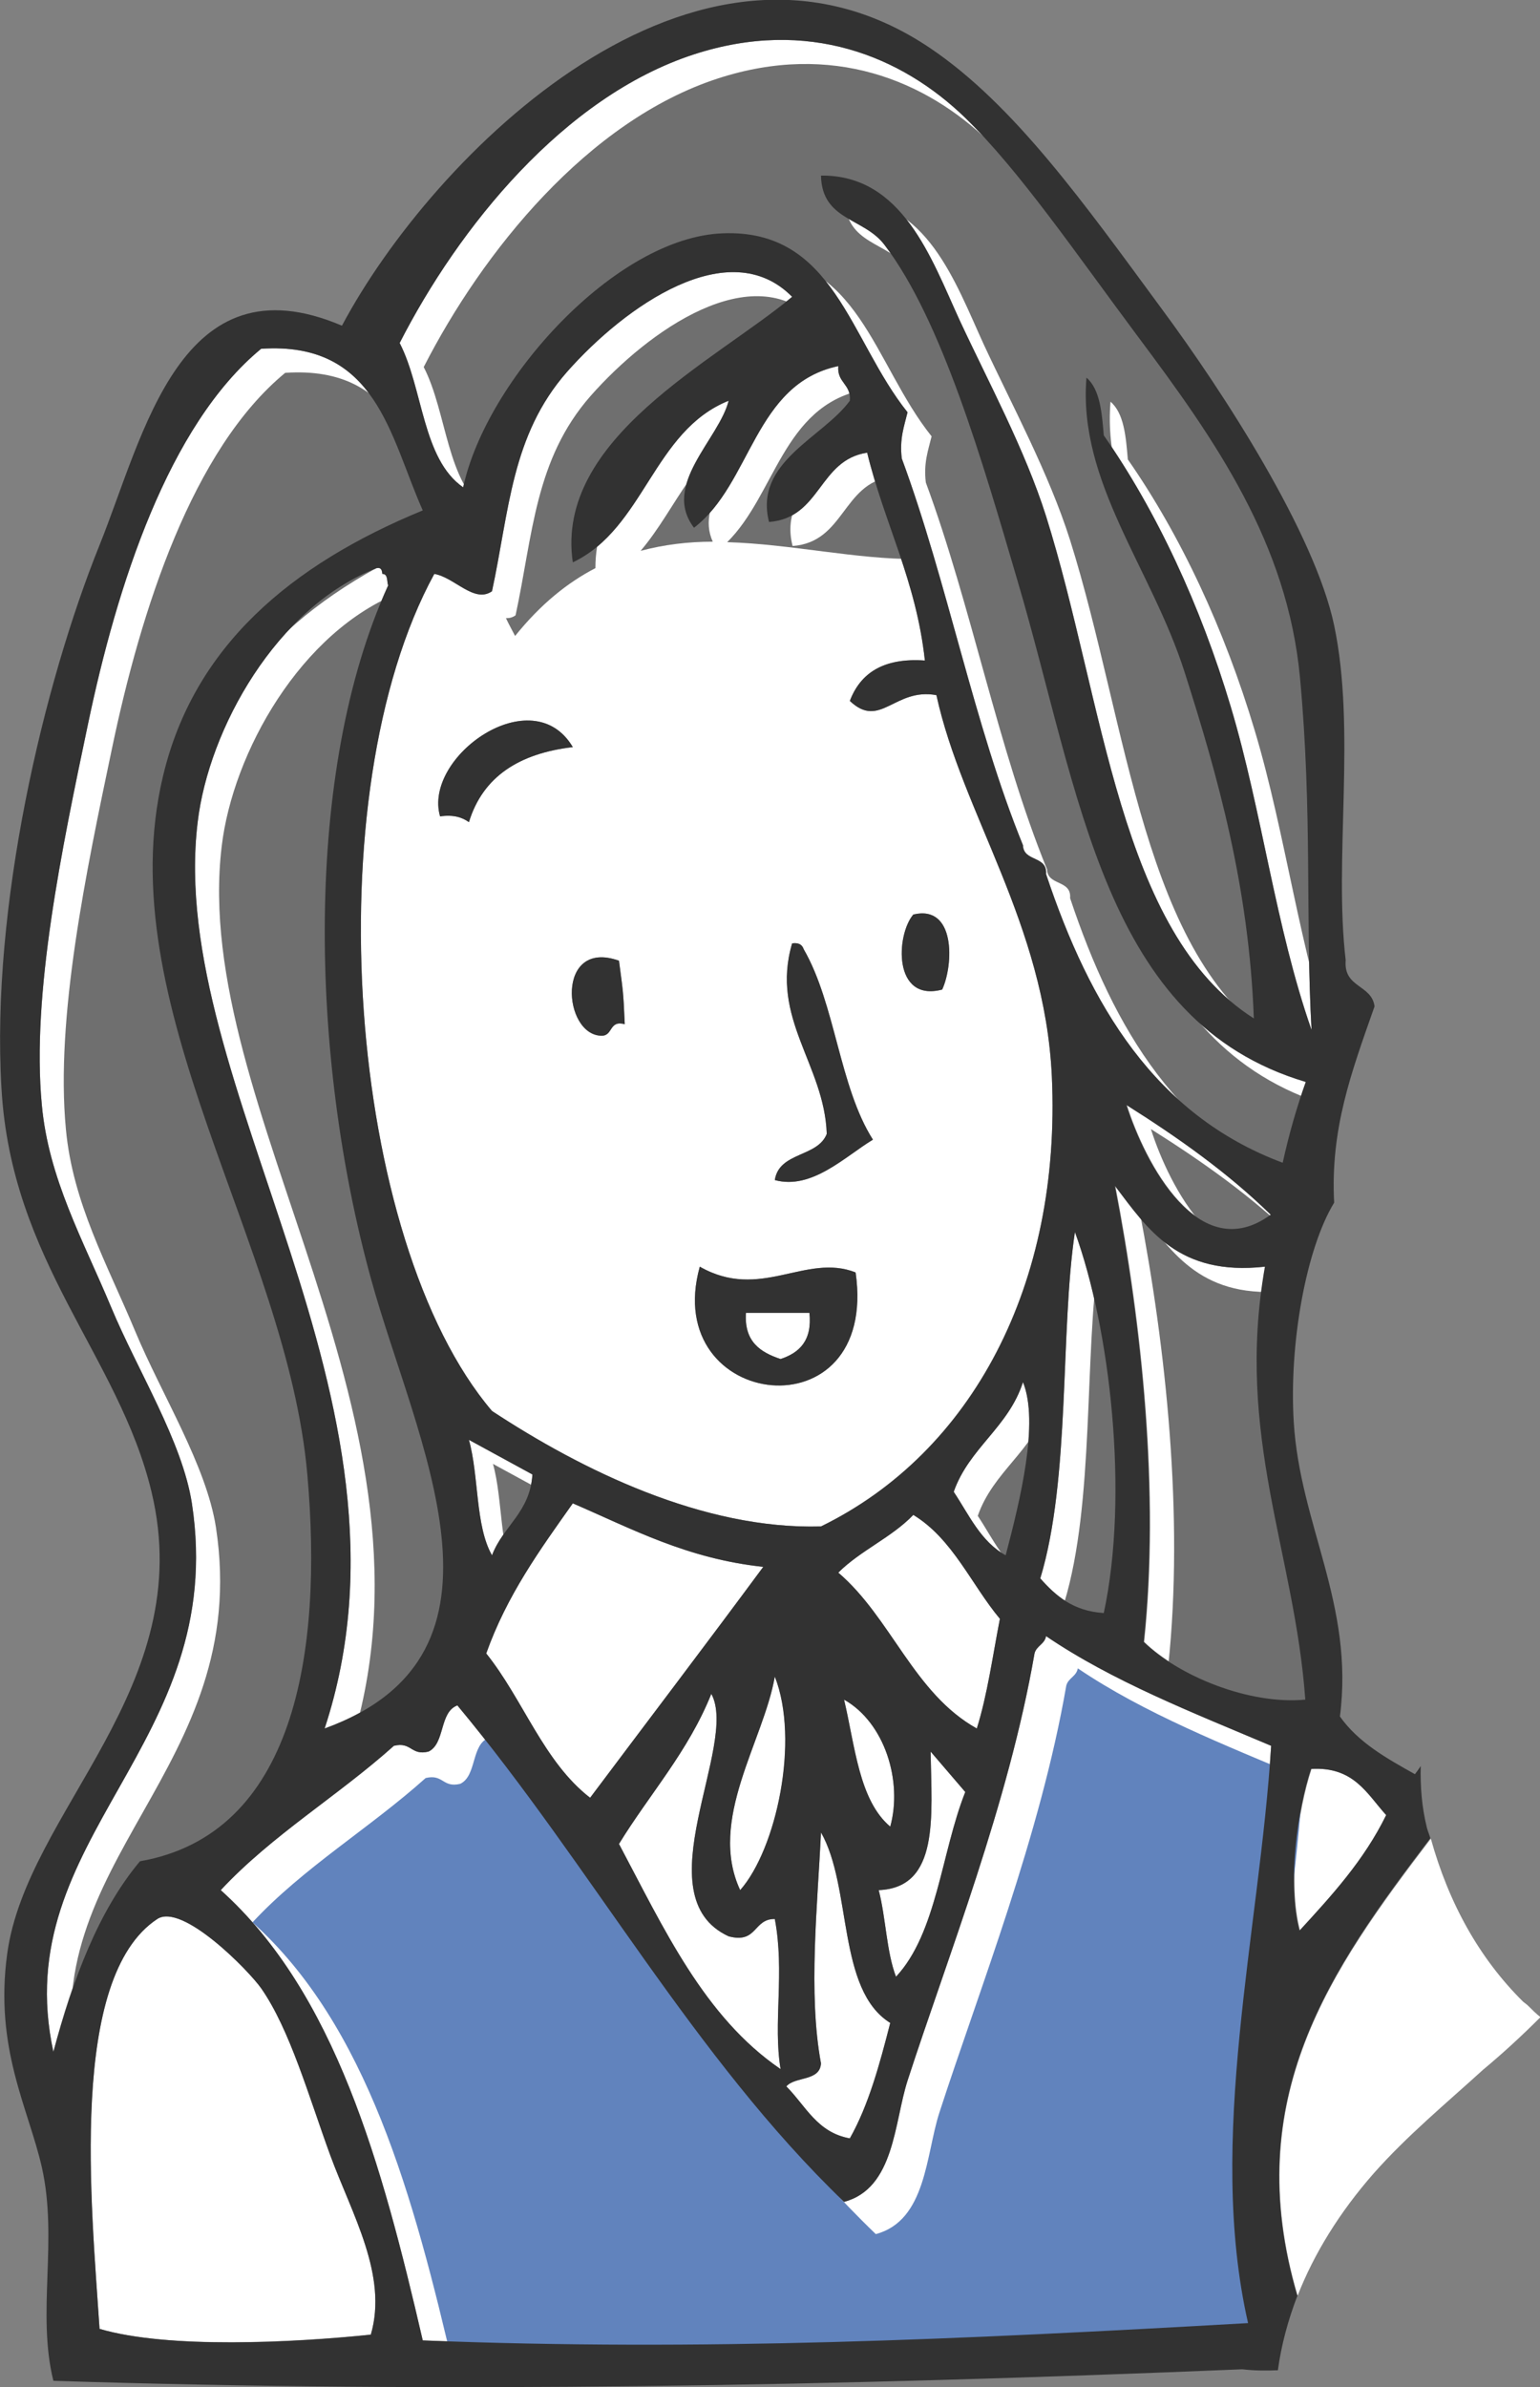 <?xml version="1.0" encoding="UTF-8"?><svg xmlns="http://www.w3.org/2000/svg" viewBox="0 0 32.02 49.62"><rect x="0" y="0" width="32.02" height="49.62" fill="#808080" stroke="none"/><defs><style>.d{fill:#fff;}.e{fill:#323232;}.f{fill:#6f6f6f;}.g{fill:#6183bd;}</style></defs><g id="a"/><g id="b"><g id="c"><g><path class="d" d="M20.79,33.65c-.6-.72-.98-1.66-1.8-2.16-.45,.47-1.1,.74-1.56,1.2,1.1,.94,1.57,2.51,2.88,3.24,.22-.7,.33-1.51,.48-2.28Z"/><path class="d" d="M20.07,37.25c-.24-.28-.48-.56-.72-.84,.02,1.34,.19,2.83-1.08,2.88,.15,.57,.16,1.28,.36,1.8,.85-.91,.94-2.58,1.44-3.84Z"/><path class="d" d="M17.55,35.33c.23,.97,.31,2.09,.96,2.64,.26-.94-.11-2.16-.96-2.64Z"/><path class="d" d="M16.23,28.25c.39-.13,.66-.38,.6-.96h-1.32c-.04,.6,.3,.82,.72,.96Z"/><path class="d" d="M21.27,28.73c-.3,.94-1.12,1.36-1.44,2.28,.32,.48,.56,1.04,1.08,1.32,.3-1.14,.7-2.76,.36-3.6Z"/><path class="d" d="M16.35,43.37c.4,.4,.64,.96,1.32,1.08,.39-.69,.62-1.54,.84-2.4-1.11-.69-.79-2.82-1.44-3.96-.07,1.5-.27,3.35,0,4.8-.02,.38-.54,.26-.72,.48Z"/><path class="d" d="M26.43,25.25c-.89-.87-1.92-1.6-3-2.28,.38,1.2,1.51,3.37,3,2.28Z"/><path class="d" d="M26.31,26.33c-1.8,.2-2.43-.77-3.12-1.68,.55,2.85,.93,6.38,.6,9.48,.73,.71,2.19,1.31,3.36,1.2-.22-3.06-1.46-5.47-.84-9Z"/><path class="d" d="M9.63,10.13c.48-2.23,3.17-5.2,5.4-5.28,2.32-.08,2.63,2.21,3.84,3.72-.07,.29-.17,.55-.12,.96,.95,2.57,1.5,5.54,2.52,8.04,.01,.35,.51,.21,.48,.6,.91,2.73,2.27,5.01,4.92,6,.13-.59,.29-1.15,.48-1.68-4.21-1.25-4.68-5.98-6-10.44-.72-2.45-1.57-5.4-2.76-6.96-.43-.57-1.3-.5-1.32-1.44,1.69-.02,2.29,1.71,2.88,3,.59,1.27,1.36,2.69,1.8,4.08,1.21,3.85,1.51,8.65,4.32,10.44-.1-2.73-.75-5.04-1.44-7.2-.68-2.16-2.22-3.95-2.04-6.12,.28,.24,.32,.72,.36,1.2,1.1,1.58,2.01,3.53,2.64,5.64,.65,2.17,.93,4.58,1.68,6.72-.13-2.3,.02-4.52-.24-7.32-.26-2.8-1.76-4.94-3.36-7.08-1.32-1.77-2.47-3.46-3.6-4.56-1.32-1.28-3.27-2.09-5.64-1.32-2.71,.88-4.9,3.61-6.12,6,.49,.95,.47,2.41,1.32,3Z"/><path class="d" d="M27.03,40.13c.67-.73,1.34-1.46,1.8-2.4-.4-.44-.67-1.01-1.56-.96-.28,.84-.5,2.38-.24,3.36Z"/><path class="d" d="M28.56,45.18c.7-.79,1.5-1.45,2.28-2.16,.41-.34,.81-.71,1.19-1.09-.09-.07-.17-.15-.25-.23-.03-.03-.07-.06-.11-.09-.92-.91-1.55-2.06-1.92-3.39-2.07,2.72-3.98,5.39-2.77,9.5,.34-.87,.87-1.73,1.58-2.54Z"/><path class="d" d="M21.51,34.37c-.54,3.12-1.8,6.29-2.64,8.88-.28,.87-.27,2.24-1.32,2.52-3.12-3-5.26-6.98-8.04-10.32-.38,.14-.25,.79-.6,.96-.37,.09-.35-.21-.72-.12-1.16,1.04-2.54,1.86-3.6,3,2.38,2.14,3.35,5.69,4.2,9.36,5.83,.23,11.17-.02,17.16-.36-.87-3.82,.24-8.15,.48-12-1.63-.69-3.29-1.34-4.68-2.28-.03,.17-.2,.2-.24,.36Z"/><path class="g" d="M26.61,48.95c-.86-3.82,.25-8.14,.48-11.99-1.63-.69-3.29-1.34-4.68-2.28-.03,.17-.2,.2-.24,.36-.54,3.12-1.8,6.29-2.64,8.88-.28,.87-.27,2.24-1.32,2.52-3.12-3-5.26-6.98-8.04-10.32-.38,.14-.25,.79-.6,.96-.37,.09-.35-.21-.72-.12-1.16,1.04-2.54,1.86-3.6,3,2.38,2.14,3.35,5.69,4.2,9.36,5.83,.23,11.17-.02,17.16-.36h0Z"/><path class="d" d="M16.23,43.01c-.16-.95,.09-2.02-.12-3.12-.45,0-.36,.52-.96,.36-1.8-.83,.22-3.98-.36-5.04-.48,1.2-1.29,2.08-1.92,3.12,.93,1.75,1.77,3.59,3.36,4.68Z"/><path class="d" d="M15.87,32.57c-1.59-.17-2.73-.79-3.96-1.32-.68,.96-1.37,1.91-1.8,3.12,.77,.96,1.19,2.25,2.16,3,1.2-1.6,2.41-3.19,3.6-4.8Z"/><path class="d" d="M9.75,29.93c.21,.75,.13,1.79,.48,2.4,.23-.61,.79-.89,.84-1.68-.44-.24-.88-.48-1.32-.72Z"/><path class="d" d="M5.43,41.33c-.26-.37-1.64-1.78-2.16-1.44-1.85,1.22-1.37,5.94-1.2,8.52,1.43,.42,4.03,.28,5.64,.12,.36-1.23-.39-2.5-.84-3.72-.45-1.23-.84-2.62-1.44-3.48Z"/><path class="d" d="M19.47,14.45c-.87-.16-1.17,.72-1.8,.12,.22-.58,.7-.9,1.56-.84-.18-1.66-.84-2.84-1.2-4.32-1.01,.15-.96,1.36-2.04,1.44-.32-1.25,1.12-1.75,1.68-2.52,.03-.35-.27-.37-.24-.72-1.75,.37-1.8,2.44-3,3.36-.68-.89,.52-1.84,.72-2.64-1.57,.63-1.75,2.65-3.24,3.36-.37-2.58,2.98-4.19,4.56-5.52-1.31-1.33-3.47,.19-4.68,1.56-1.16,1.32-1.2,2.89-1.56,4.56-.37,.26-.78-.29-1.2-.36-2.5,4.58-1.81,13.87,1.2,17.4,1.87,1.23,4.39,2.47,6.84,2.4,3.14-1.54,5-5.03,4.8-9.36-.15-3.17-1.86-5.45-2.4-7.92Zm-9.72,2.64c-.14-.1-.32-.16-.6-.12-.36-1.24,1.92-2.86,2.76-1.44-1.11,.13-1.87,.61-2.16,1.56Zm2.76,4.44c-.81,0-.96-2.03,.36-1.56,.08,.62,.09,.6,.12,1.32-.33-.09-.24,.24-.48,.24Zm2.04,4.8c1.26,.72,2.2-.29,3.24,.12,.49,3.42-4.07,2.87-3.24-.12Zm1.56-1.8c.09-.59,.89-.47,1.08-.96-.04-1.44-1.18-2.4-.72-3.96,.14-.02,.21,.03,.24,.12,.66,1.14,.74,2.86,1.44,3.96-.58,.35-1.27,1.05-2.04,.84Zm2.88-5.52c.88-.21,.84,1.04,.6,1.56-1.03,.27-.96-1.14-.6-1.56Z"/><path class="d" d="M22.95,33.53c.53-2.47,.13-5.92-.6-7.92-.31,2.07-.09,5.12-.72,7.2,.32,.36,.68,.68,1.32,.72Z"/><path class="d" d="M6.39,30.65c-.42-4.8-4.14-9.75-3-14.52,.64-2.69,2.65-4.39,5.4-5.52-.69-1.55-.96-3.52-3.36-3.36-1.93,1.59-3,4.93-3.6,7.8-.54,2.57-1.18,5.61-.96,7.92,.14,1.53,.86,2.81,1.44,4.2,.55,1.32,1.48,2.79,1.68,4.08,.77,5.04-3.85,6.93-2.88,11.4,.4-1.52,.93-2.92,1.8-3.96,3.21-.56,3.81-4.31,3.48-8.04Z"/><path class="d" d="M7.71,26.57c-1.27-4.62-1.4-10.54,.36-14.4-.03-.09,0-.24-.12-.24,0-.07-.02-.14-.12-.12-2.08,.81-3.49,3.34-3.72,5.28-.66,5.47,4.89,12,2.64,18.84,4.27-1.55,1.89-5.97,.96-9.36Z"/><g><g><path class="f" d="M15.65,8.83c-1.18,.47-1.57,1.73-2.33,2.62,.49-.13,.99-.19,1.5-.19-.38-.83,.64-1.69,.83-2.43Z"/><path class="f" d="M19.06,11.62c-.19-.56-.39-1.11-.54-1.71-1.01,.15-.96,1.36-2.04,1.44-.32-1.25,1.12-1.75,1.68-2.52,.03-.35-.27-.37-.24-.72-1.64,.35-1.8,2.17-2.8,3.16,1.34,.04,2.69,.36,3.93,.35Z"/><path class="f" d="M12.38,11.81c-.01-2.36,3.08-3.88,4.58-5.14-1.31-1.33-3.47,.19-4.68,1.56-1.16,1.32-1.2,2.89-1.56,4.56-.07,.05-.13,.06-.2,.06,.06,.13,.13,.25,.19,.37,.53-.66,1.09-1.11,1.67-1.41Z"/></g><path class="f" d="M21.77,29.23c-.3,.94-1.12,1.36-1.44,2.28,.32,.48,.56,1.04,1.08,1.32,.3-1.14,.7-2.76,.36-3.6Z"/><path class="f" d="M26.93,25.75c-.89-.87-1.92-1.6-3-2.28,.38,1.2,1.51,3.37,3,2.28Z"/><path class="f" d="M26.81,26.83c-1.8,.2-2.43-.77-3.12-1.68,.55,2.85,.93,6.38,.6,9.48,.73,.71,2.19,1.31,3.36,1.2-.22-3.06-1.46-5.47-.84-9Z"/><path class="f" d="M10.13,10.63c.48-2.23,3.17-5.2,5.4-5.28,2.32-.08,2.63,2.21,3.84,3.72-.07,.29-.17,.55-.12,.96,.95,2.57,1.5,5.54,2.52,8.04,.01,.35,.51,.21,.48,.6,.91,2.73,2.27,5.01,4.92,6,.13-.59,.29-1.15,.48-1.68-4.21-1.25-4.68-5.98-6-10.44-.72-2.45-1.57-5.4-2.76-6.96-.43-.57-1.3-.5-1.32-1.44,1.69-.02,2.29,1.71,2.88,3,.59,1.27,1.36,2.69,1.8,4.08,1.21,3.85,1.51,8.65,4.32,10.44-.1-2.73-.75-5.04-1.44-7.2-.68-2.16-2.22-3.95-2.04-6.12,.28,.24,.32,.72,.36,1.2,1.1,1.58,2.01,3.53,2.64,5.64,.65,2.17,.93,4.58,1.68,6.72-.13-2.3,.02-4.52-.24-7.32-.26-2.8-1.76-4.94-3.36-7.08-1.32-1.77-2.47-3.46-3.6-4.56-1.32-1.28-3.27-2.09-5.64-1.32-2.71,.88-4.9,3.61-6.12,6,.49,.95,.47,2.41,1.32,3Z"/><path class="f" d="M10.25,30.43c.21,.75,.13,1.79,.48,2.4,.23-.61,.79-.89,.84-1.68-.44-.24-.88-.48-1.32-.72Z"/><path class="f" d="M23.45,34.03c.53-2.47,.13-5.92-.6-7.92-.31,2.07-.09,5.12-.72,7.2,.32,.36,.68,.68,1.32,.72Z"/><path class="f" d="M6.89,31.15c-.42-4.8-4.14-9.75-3-14.52,.64-2.69,2.65-4.39,5.4-5.52-.69-1.55-.96-3.52-3.36-3.36-1.93,1.59-3,4.93-3.6,7.8-.54,2.57-1.18,5.61-.96,7.92,.14,1.53,.86,2.81,1.44,4.2,.55,1.32,1.48,2.79,1.68,4.08,.77,5.04-3.85,6.93-2.88,11.4,.4-1.52,.93-2.92,1.8-3.96,3.21-.56,3.81-4.31,3.48-8.04Z"/><path class="f" d="M8.21,27.07c-1.27-4.62-1.4-10.54,.36-14.4-.03-.09,0-.24-.12-.24,0-.07-.02-.14-.12-.12-2.08,.81-3.49,3.34-3.72,5.28-.66,5.47,4.89,12,2.64,18.84,4.27-1.55,1.89-5.97,.96-9.36Z"/></g><path class="d" d="M16.11,34.85c-.23,1.34-1.4,2.98-.72,4.44,.75-.85,1.25-3.11,.72-4.44Z"/><path class="e" d="M9.15,16.97c.28-.04,.46,.02,.6,.12,.29-.95,1.05-1.43,2.16-1.56-.84-1.42-3.12,.2-2.76,1.44Z"/><path class="e" d="M18.99,19.01c-.36,.42-.43,1.83,.6,1.56,.24-.52,.28-1.77-.6-1.56Z"/><path class="e" d="M16.47,19.61c-.46,1.56,.67,2.52,.72,3.96-.19,.49-.99,.37-1.08,.96,.77,.21,1.46-.49,2.04-.84-.7-1.1-.78-2.82-1.44-3.96-.03-.09-.1-.14-.24-.12Z"/><path class="e" d="M12.51,21.53c.24,0,.15-.33,.48-.24-.03-.71-.04-.7-.12-1.32-1.32-.47-1.17,1.55-.36,1.56Z"/><path class="e" d="M14.55,26.33c-.83,2.99,3.73,3.54,3.24,.12-1.04-.41-1.98,.6-3.24-.12Zm1.68,1.92c-.42-.14-.76-.36-.72-.96h1.32c.06,.58-.21,.83-.6,.96Z"/><path class="e" d="M26.97,47.71c-1.2-4.1,.7-6.78,2.77-9.5-.02-.07-.05-.14-.07-.21-.11-.44-.14-.87-.13-1.29-.04,.06-.08,.12-.12,.17-.59-.33-1.18-.66-1.56-1.2,.3-2.33-.83-3.98-.96-6.12-.1-1.64,.26-3.61,.84-4.56-.08-1.53,.35-2.69,.84-4.08-.06-.46-.65-.38-.6-.96-.25-2.1,.22-4.77-.24-6.96-.4-1.9-2.28-4.82-3.6-6.6-1.59-2.16-3.05-4.22-4.8-5.4C14.46-2.29,8.98,3.25,7.11,6.77c-3.36-1.43-4.11,2.25-5.04,4.56C.9,14.23-.19,18.86,.03,22.61c.2,3.62,2.44,5.57,3.12,8.4,.98,4.07-2.59,6.62-3,9.6-.27,1.97,.44,3.21,.72,4.44,.34,1.51-.11,3.03,.24,4.44,8.17,.26,16.28,.11,24.72-.24,.25,.03,.5,.03,.74,.02,.07-.52,.21-1.04,.41-1.56Zm1.85-9.98c-.46,.94-1.13,1.67-1.8,2.4-.26-.98-.04-2.52,.24-3.36,.89-.05,1.16,.52,1.56,.96Zm-1.68-2.4c-1.17,.11-2.63-.49-3.36-1.2,.33-3.1-.05-6.63-.6-9.48,.69,.91,1.32,1.88,3.12,1.68-.62,3.53,.62,5.94,.84,9Zm-3.72-12.36c1.08,.68,2.11,1.41,3,2.28-1.49,1.09-2.62-1.08-3-2.28ZM14.43,1.13c2.37-.77,4.32,.04,5.64,1.32,1.13,1.1,2.28,2.79,3.6,4.56,1.6,2.14,3.1,4.28,3.36,7.08,.26,2.8,.11,5.02,.24,7.32-.75-2.14-1.03-4.55-1.68-6.72-.63-2.11-1.54-4.06-2.64-5.64-.04-.48-.08-.96-.36-1.2-.18,2.17,1.35,3.96,2.04,6.12,.69,2.16,1.34,4.47,1.44,7.2-2.81-1.79-3.11-6.59-4.32-10.44-.44-1.39-1.21-2.81-1.8-4.08-.59-1.29-1.19-3.02-2.88-3,.02,.94,.89,.87,1.32,1.44,1.19,1.56,2.04,4.51,2.76,6.96,1.32,4.46,1.79,9.19,6,10.44-.19,.53-.35,1.09-.48,1.68-2.65-.99-4.01-3.27-4.92-6,.03-.39-.47-.25-.48-.6-1.02-2.5-1.57-5.47-2.52-8.04-.05-.41,.05-.67,.12-.96-1.21-1.51-1.52-3.81-3.84-3.72-2.23,.08-4.92,3.05-5.4,5.28-.85-.59-.83-2.05-1.32-3,1.22-2.39,3.41-5.12,6.12-6Zm2.64,36.96c.65,1.14,.33,3.27,1.44,3.96-.22,.86-.45,1.71-.84,2.4-.68-.12-.92-.68-1.32-1.08,.18-.21,.7-.1,.72-.48-.27-1.45-.07-3.3,0-4.8Zm.48-2.76c.85,.48,1.22,1.7,.96,2.64-.65-.55-.73-1.67-.96-2.64Zm.72,3.96c1.27-.05,1.1-1.54,1.08-2.88,.24,.28,.48,.56,.72,.84-.5,1.26-.59,2.93-1.44,3.84-.2-.52-.21-1.23-.36-1.8Zm-.84-6.6c.46-.46,1.11-.73,1.56-1.2,.82,.5,1.2,1.44,1.8,2.16-.15,.77-.26,1.58-.48,2.28-1.31-.73-1.78-2.3-2.88-3.24Zm2.4-1.68c.32-.91,1.14-1.34,1.44-2.28,.34,.84-.06,2.46-.36,3.6-.52-.29-.76-.84-1.08-1.32Zm-2.76,.72c-2.45,.07-4.97-1.17-6.84-2.4-3.01-3.54-3.7-12.82-1.2-17.4,.42,.07,.83,.62,1.2,.36,.36-1.67,.4-3.24,1.56-4.56,1.21-1.37,3.37-2.89,4.68-1.56-1.59,1.33-4.94,2.94-4.56,5.52,1.49-.71,1.67-2.73,3.24-3.36-.2,.8-1.4,1.75-.72,2.64,1.2-.92,1.25-2.99,3-3.36-.03,.35,.27,.37,.24,.72-.56,.77-2,1.27-1.68,2.52,1.08-.08,1.03-1.29,2.04-1.44,.36,1.48,1.02,2.66,1.2,4.32-.86-.06-1.34,.26-1.56,.84,.63,.6,.93-.28,1.8-.12,.54,2.47,2.25,4.75,2.4,7.92,.2,4.34-1.66,7.83-4.8,9.36Zm-5.16-.48c1.23,.53,2.37,1.15,3.96,1.32-1.19,1.61-2.4,3.2-3.6,4.8-.97-.75-1.39-2.04-2.16-3,.43-1.21,1.12-2.16,1.8-3.12Zm-2.16-1.32c.44,.24,.88,.48,1.32,.72-.05,.79-.61,1.07-.84,1.68-.35-.61-.27-1.65-.48-2.4Zm5.04,5.28c.58,1.06-1.44,4.21,.36,5.04,.6,.16,.51-.37,.96-.36,.21,1.1-.04,2.17,.12,3.12-1.59-1.08-2.43-2.93-3.36-4.68,.64-1.04,1.44-1.92,1.92-3.12Zm.6,4.08c-.68-1.46,.49-3.1,.72-4.44,.52,1.33,.03,3.59-.72,4.44ZM4.11,17.09c.23-1.94,1.64-4.47,3.72-5.28,.1-.02,.11,.05,.12,.12,.12,0,.09,.15,.12,.24-1.76,3.86-1.63,9.78-.36,14.4,.93,3.39,3.31,7.81-.96,9.36,2.25-6.84-3.3-13.37-2.64-18.84Zm18.24,8.52c.73,2,1.13,5.45,.6,7.92-.64-.04-1-.36-1.32-.72,.63-2.08,.41-5.13,.72-7.2ZM3.99,31.25c-.2-1.29-1.13-2.76-1.68-4.08-.58-1.39-1.3-2.67-1.44-4.2-.22-2.31,.42-5.35,.96-7.92,.6-2.87,1.67-6.21,3.6-7.8,2.4-.16,2.67,1.81,3.36,3.36-2.75,1.13-4.76,2.83-5.4,5.52-1.14,4.77,2.58,9.72,3,14.52,.33,3.73-.27,7.48-3.48,8.04-.87,1.04-1.39,2.45-1.8,3.96-.97-4.47,3.65-6.36,2.88-11.4Zm3.72,17.28c-1.61,.17-4.21,.3-5.64-.12-.17-2.58-.65-7.3,1.2-8.52,.52-.34,1.9,1.07,2.16,1.44,.6,.86,.99,2.25,1.44,3.48,.45,1.22,1.2,2.49,.84,3.72Zm18.24-.24c-5.99,.34-11.33,.59-17.16,.36-.85-3.67-1.82-7.22-4.2-9.36,1.06-1.14,2.44-1.96,3.6-3,.37-.09,.35,.21,.72,.12,.35-.17,.22-.82,.6-.96,2.78,3.34,4.92,7.32,8.04,10.32,1.05-.28,1.04-1.65,1.32-2.52,.84-2.59,2.1-5.76,2.64-8.88,.04-.16,.21-.19,.24-.36,1.38,.94,3.05,1.59,4.68,2.28-.24,3.85-1.35,8.18-.48,12Z"/></g></g></g></svg>
